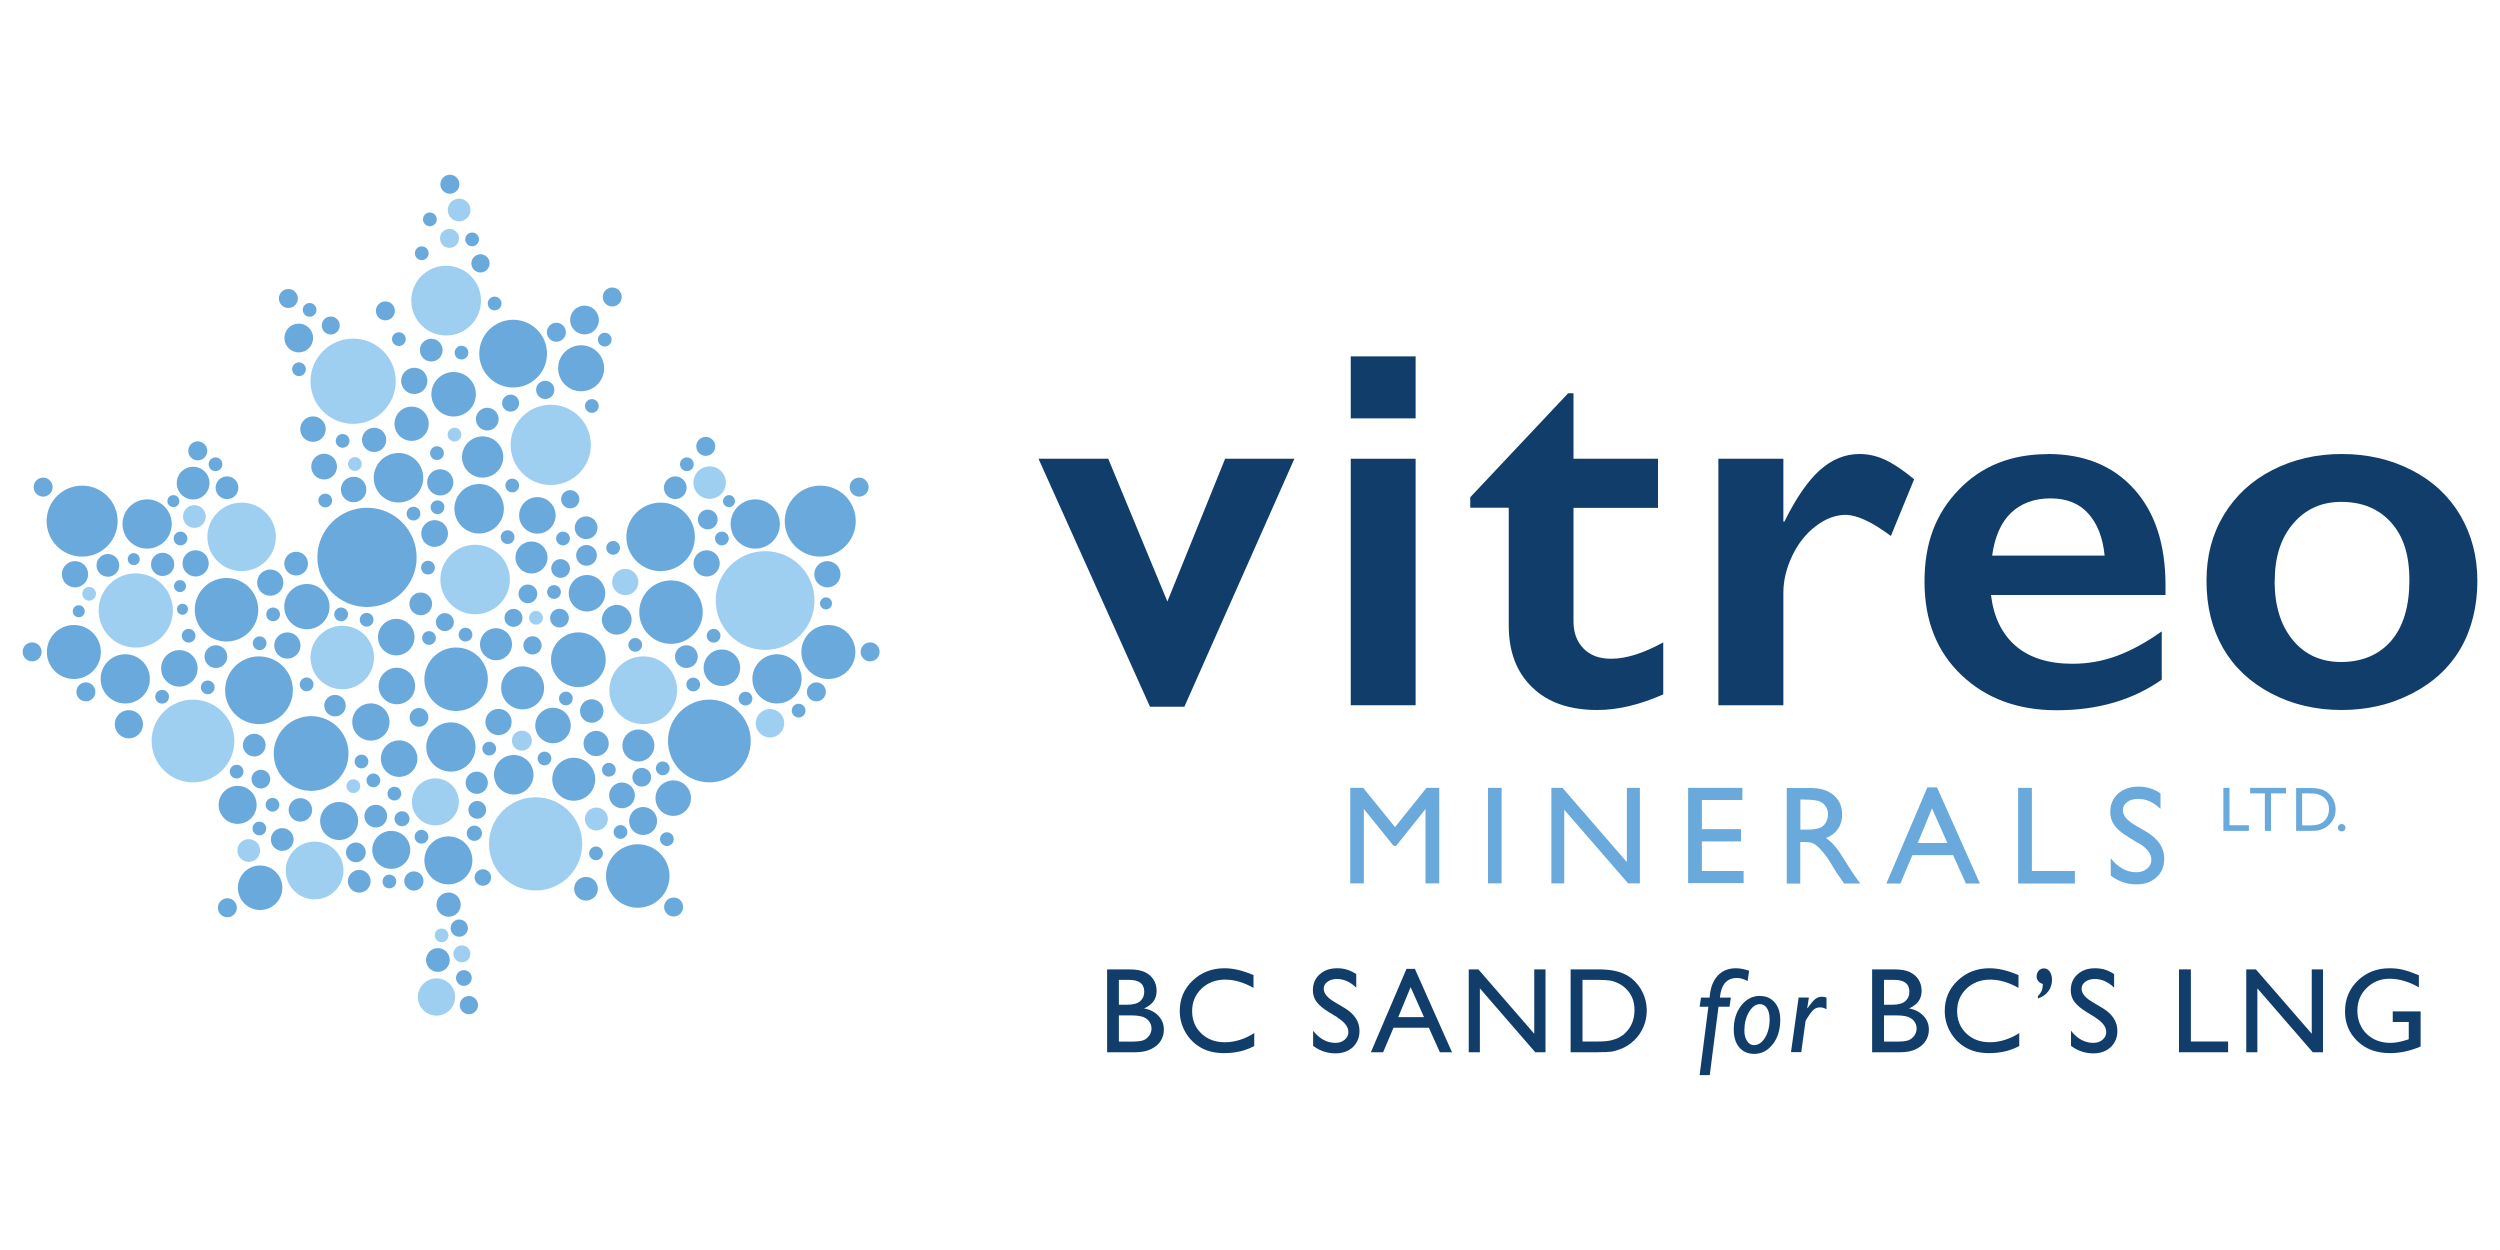 <svg xmlns="http://www.w3.org/2000/svg" id="a" viewBox="0 0 200 100"><path d="M90.81,84.18h-2.24v-6.63h1.74c.55,0,.97.07,1.28.22.31.15.54.35.7.61.16.26.24.56.24.89,0,.65-.34,1.12-1.01,1.4.48.09.87.29,1.16.6s.43.67.43,1.1c0,.34-.09.64-.26.91-.17.27-.43.48-.77.65-.34.17-.76.25-1.26.25ZM90.33,78.39h-.82v1.99h.63c.51,0,.87-.1,1.08-.29s.32-.44.32-.75c0-.64-.41-.95-1.21-.95ZM90.4,81.23h-.89v2.1h.93c.52,0,.87-.04,1.06-.12.18-.08.33-.21.45-.38.11-.17.17-.35.17-.55s-.06-.39-.18-.56-.29-.29-.51-.37-.56-.12-1.03-.12Z" style="fill:#113d6a;"></path><path d="M100.34,82.64v1.04c-.7.38-1.5.57-2.41.57-.74,0-1.37-.15-1.88-.45-.52-.3-.92-.71-1.22-1.23s-.45-1.09-.45-1.69c0-.96.34-1.78,1.03-2.43.69-.66,1.54-.99,2.55-.99.7,0,1.47.18,2.32.55v1.02c-.78-.44-1.53-.66-2.27-.66s-1.39.24-1.89.72c-.5.48-.75,1.08-.75,1.8s.25,1.33.74,1.79c.49.47,1.12.7,1.89.7s1.59-.25,2.35-.74Z" style="fill:#113d6a;"></path><path d="M107.01,81.4l-.72-.44c-.45-.28-.77-.55-.97-.82s-.29-.58-.29-.92c0-.52.18-.95.54-1.27.36-.33.83-.49,1.41-.49s1.06.16,1.52.47v1.08c-.48-.46-.99-.69-1.54-.69-.31,0-.56.07-.76.22-.2.14-.3.33-.3.55,0,.2.07.38.22.56s.38.36.71.55l.72.43c.81.48,1.21,1.1,1.21,1.84,0,.53-.18.96-.53,1.3-.36.33-.82.5-1.39.5-.65,0-1.25-.2-1.79-.6v-1.21c.51.65,1.11.97,1.78.97.3,0,.55-.08.74-.25.2-.17.3-.37.3-.62,0-.4-.29-.79-.87-1.15Z" style="fill:#113d6a;"></path><path d="M112.52,77.51h.67l2.97,6.67h-.97l-.88-1.96h-2.83l-.83,1.96h-.98l2.85-6.67ZM113.92,81.37l-1.07-2.4-.99,2.4h2.06Z" style="fill:#113d6a;"></path><path d="M122.74,77.55h.9v6.63h-.82l-4.43-5.11v5.11h-.89v-6.63h.77l4.47,5.15v-5.15Z" style="fill:#113d6a;"></path><path d="M125.65,84.17v-6.62h2.24c.9,0,1.62.14,2.14.41.53.27.94.67,1.25,1.19.31.53.46,1.1.46,1.72,0,.44-.09.87-.26,1.27-.17.4-.41.76-.73,1.07-.32.32-.7.56-1.12.72-.25.1-.48.16-.69.2-.21.03-.61.05-1.2.05h-2.1ZM127.79,78.39h-1.19v4.93h1.21c.47,0,.84-.03,1.11-.1.26-.07.48-.15.66-.25.18-.1.34-.22.48-.37.47-.47.7-1.07.7-1.8s-.24-1.29-.72-1.74c-.18-.17-.38-.31-.61-.41-.23-.11-.45-.18-.65-.21-.21-.03-.54-.05-.99-.05Z" style="fill:#113d6a;"></path><path d="M138.47,79.81l-.11.73h-.88l-.7,5.47h-.81l.7-5.47h-.7l.11-.73h.69c.05-.75.26-1.33.63-1.74.37-.41.86-.61,1.47-.61.32,0,.68.07,1.06.2l-.12.82c-.3-.16-.58-.24-.85-.24-.82,0-1.27.52-1.37,1.57h.89Z" style="fill:#113d6a;"></path><path d="M140.8,79.68c.49,0,.88.17,1.18.52.3.35.44.81.44,1.38,0,.8-.2,1.45-.6,1.96s-.89.77-1.47.77c-.51,0-.91-.17-1.21-.52-.29-.34-.44-.82-.44-1.44,0-.76.2-1.4.6-1.91.4-.51.9-.77,1.49-.77ZM140.8,80.33c-.34,0-.63.21-.88.63s-.37.91-.37,1.49c0,.34.07.62.22.84.15.22.33.32.55.32.34,0,.64-.2.88-.59s.37-.89.37-1.48c0-.37-.07-.66-.21-.88-.14-.22-.33-.33-.57-.33Z" style="fill:#113d6a;"></path><path d="M144.71,79.81l-.13.83.02.02c.26-.37.47-.62.62-.74s.33-.18.54-.18c.13,0,.25.02.36.07v.93c-.17-.1-.34-.15-.51-.15s-.31.04-.43.12c-.13.08-.28.25-.46.52-.18.26-.27.42-.28.48l-.34,2.46h-.82l.61-4.37h.82Z" style="fill:#113d6a;"></path><path d="M152.01,84.18h-2.24v-6.63h1.74c.55,0,.97.07,1.28.22.31.15.54.35.7.61.16.26.24.56.24.89,0,.65-.34,1.12-1.01,1.4.48.09.87.29,1.16.6s.43.67.43,1.1c0,.34-.09.64-.26.91-.17.27-.43.48-.77.65-.34.17-.76.25-1.26.25ZM151.54,78.39h-.82v1.99h.63c.51,0,.87-.1,1.08-.29s.32-.44.32-.75c0-.64-.41-.95-1.21-.95ZM151.61,81.23h-.89v2.1h.93c.52,0,.87-.04,1.06-.12.18-.08.33-.21.45-.38.11-.17.17-.35.17-.55s-.06-.39-.18-.56-.29-.29-.51-.37-.56-.12-1.03-.12Z" style="fill:#113d6a;"></path><path d="M161.54,82.64v1.04c-.7.38-1.5.57-2.41.57-.74,0-1.37-.15-1.88-.45-.52-.3-.92-.71-1.22-1.23s-.45-1.09-.45-1.69c0-.96.34-1.78,1.03-2.43.69-.66,1.54-.99,2.55-.99.7,0,1.47.18,2.32.55v1.02c-.78-.44-1.53-.66-2.27-.66s-1.39.24-1.89.72c-.5.48-.75,1.08-.75,1.8s.25,1.33.74,1.79c.49.47,1.12.7,1.89.7s1.59-.25,2.35-.74Z" style="fill:#113d6a;"></path><path d="M163.03,79.87v-.18c.14-.14.24-.28.3-.41.06-.14.09-.32.1-.56-.34-.11-.5-.32-.5-.62,0-.17.06-.32.17-.45.12-.12.25-.18.41-.18.19,0,.35.09.47.26s.18.39.18.65c0,.35-.1.67-.3.93s-.48.46-.84.57Z" style="fill:#113d6a;"></path><path d="M167.64,81.4l-.72-.44c-.45-.28-.77-.55-.97-.82s-.29-.58-.29-.92c0-.52.18-.95.54-1.27.36-.33.83-.49,1.41-.49s1.06.16,1.52.47v1.08c-.48-.46-.99-.69-1.54-.69-.31,0-.56.07-.76.22-.2.14-.3.33-.3.55,0,.2.07.38.22.56s.38.36.71.55l.72.43c.81.48,1.21,1.1,1.21,1.84,0,.53-.18.96-.53,1.3-.36.33-.82.5-1.39.5-.65,0-1.25-.2-1.79-.6v-1.21c.51.65,1.11.97,1.78.97.3,0,.55-.08.74-.25.2-.17.3-.37.3-.62,0-.4-.29-.79-.87-1.15Z" style="fill:#113d6a;"></path><path d="M174.32,77.55h.95v5.77h2.98v.86h-3.93v-6.63Z" style="fill:#113d6a;"></path><path d="M184.94,77.55h.9v6.63h-.82l-4.43-5.11v5.11h-.89v-6.63h.77l4.47,5.15v-5.15Z" style="fill:#113d6a;"></path><path d="M191.42,80.91h2.23v2.81c-.82.35-1.63.53-2.43.53-1.1,0-1.97-.32-2.63-.96-.66-.64-.99-1.43-.99-2.37,0-.99.34-1.81,1.02-2.47s1.53-.99,2.56-.99c.37,0,.73.04,1.06.12.34.08.76.23,1.27.44v.97c-.79-.46-1.58-.69-2.35-.69-.72,0-1.33.25-1.83.74-.5.49-.74,1.1-.74,1.82s.25,1.37.74,1.85c.5.48,1.14.72,1.92.72.38,0,.83-.09,1.36-.26l.09-.03v-1.38h-1.28v-.84Z" style="fill:#113d6a;"></path><path d="M114.12,63.03h1.02v7.64h-1.1v-5.95l-2.35,2.95h-.2l-2.38-2.95v5.95h-1.09v-7.64h1.04l2.54,3.14,2.52-3.14Z" style="fill:#69a9db;"></path><path d="M119.04,63.03h1.09v7.64h-1.09v-7.64Z" style="fill:#69a9db;"></path><path d="M130.15,63.03h1.04v7.64h-.94l-5.11-5.89v5.89h-1.03v-7.64h.89l5.15,5.94v-5.94Z" style="fill:#69a9db;"></path><path d="M135.06,63.03h4.33v.97h-3.24v2.33h3.13v.98h-3.13v2.37h3.34v.97h-4.44v-7.63Z" style="fill:#69a9db;"></path><path d="M142.94,70.68v-7.64h1.91c.77,0,1.39.19,1.84.57.45.38.68.9.68,1.55,0,.45-.11.83-.33,1.15-.22.32-.54.57-.96.73.24.16.48.38.72.66s.56.76.98,1.45c.27.43.48.76.64.98l.4.55h-1.3l-.33-.5s-.03-.05-.07-.09l-.21-.3-.34-.56-.37-.6c-.23-.31-.43-.56-.62-.75-.19-.19-.36-.32-.51-.4-.15-.08-.41-.12-.76-.12h-.29v3.33h-1.09ZM144.36,63.96h-.33v2.41h.42c.55,0,.93-.05,1.14-.14.21-.09.37-.24.48-.43.11-.19.17-.41.17-.65s-.06-.46-.19-.65c-.13-.19-.31-.33-.54-.41s-.62-.12-1.15-.12Z" style="fill:#69a9db;"></path><path d="M154.19,62.99h.77l3.43,7.69h-1.12l-1.02-2.27h-3.26l-.96,2.27h-1.12l3.28-7.69ZM155.79,67.44l-1.23-2.77-1.14,2.77h2.38Z" style="fill:#69a9db;"></path><path d="M161.46,63.03h1.09v6.65h3.44v1h-4.54v-7.64Z" style="fill:#69a9db;"></path><path d="M171.09,67.47l-.83-.51c-.52-.32-.89-.63-1.11-.94s-.33-.66-.33-1.06c0-.6.21-1.09.63-1.47.42-.37.96-.56,1.63-.56s1.22.18,1.76.54v1.24c-.55-.53-1.14-.8-1.78-.8-.36,0-.65.08-.88.25-.23.17-.35.38-.35.64,0,.23.08.44.25.64.17.2.44.41.82.63l.84.49c.93.56,1.4,1.27,1.4,2.13,0,.61-.2,1.11-.62,1.49s-.94.57-1.6.57c-.75,0-1.44-.23-2.06-.7v-1.39c.59.75,1.27,1.12,2.05,1.12.34,0,.63-.1.86-.29.23-.19.34-.43.34-.72,0-.46-.34-.91-1.01-1.32Z" style="fill:#69a9db;"></path><path d="M177.87,63.03h.49v2.99h1.55v.45h-2.04v-3.44Z" style="fill:#69a9db;"></path><path d="M180.01,63.03h2.87v.44h-1.2v3h-.49v-3h-1.18v-.44Z" style="fill:#69a9db;"></path><path d="M183.69,66.47v-3.43h1.16c.47,0,.84.07,1.11.21s.49.35.65.62c.16.27.24.57.24.89,0,.23-.04.45-.13.66-.09.21-.21.39-.38.55-.17.16-.36.29-.58.37-.13.05-.25.08-.36.1-.11.02-.32.03-.62.03h-1.09ZM184.79,63.47h-.62v2.56h.63c.25,0,.44-.02.57-.05s.25-.08.34-.13c.09-.05.17-.12.25-.19.24-.25.36-.56.36-.93s-.12-.67-.37-.9c-.09-.09-.2-.16-.32-.21-.12-.06-.23-.09-.34-.11-.11-.02-.28-.03-.51-.03Z" style="fill:#69a9db;"></path><path d="M187.34,65.92c.08,0,.15.03.21.09.06.06.09.13.09.21s-.03.15-.09.21-.13.08-.22.08-.15-.03-.21-.08-.09-.12-.09-.21.03-.15.09-.21c.06-.06.13-.09.21-.09Z" style="fill:#69a9db;"></path><polygon points="94.75 56.54 103.55 36.7 98.01 36.7 93.39 48.12 88.66 36.7 83.08 36.7 92 56.54 94.75 56.54" style="fill:#113d6a;"></polygon><path d="M113.25,36.7v19.72h-5.19v-19.72h5.19Z" style="fill:#113d6a;"></path><path d="M113.25,28.51v4.96h-5.19v-4.96h5.19Z" style="fill:#113d6a;"></path><path d="M125.46,31.46h.42v5.24h6.76v3.93h-6.76v9.1c0,.89.27,1.6.8,2.15.53.55,1.27.82,2.2.82,1.21,0,2.6-.44,4.18-1.31v4.16c-1.87.83-3.63,1.25-5.28,1.25-2.22,0-3.96-.6-5.21-1.82-1.25-1.21-1.87-2.85-1.87-4.92v-9.44h-3.08v-.84l7.83-8.32Z" style="fill:#113d6a;"></path><path d="M148.76,36.32c.69,0,1.37.15,2.04.46.67.31,1.45.83,2.33,1.56l-1.86,4.54c-1.51-1.13-2.72-1.69-3.63-1.69-.8,0-1.59.3-2.38.9s-1.41,1.39-1.88,2.37c-.47.99-.71,1.97-.71,2.96v9h-5.2v-19.72h5.2v5.03h.08c.94-1.9,1.89-3.28,2.85-4.13s2.01-1.28,3.15-1.28Z" style="fill:#113d6a;"></path><path d="M163.83,36.32c2.9,0,5.2.93,6.88,2.79,1.69,1.86,2.53,4.43,2.53,7.71v.78h-13.96c.21,1.76.87,3.11,1.97,4.07,1.1.95,2.62,1.43,4.55,1.43,1.24,0,2.43-.21,3.58-.64,1.15-.43,2.33-1.08,3.56-1.95v3.86c-2.31,1.63-5.11,2.45-8.4,2.45-3.11,0-5.65-.94-7.62-2.81-1.97-1.87-2.96-4.36-2.96-7.48s.91-5.45,2.74-7.35c1.82-1.9,4.2-2.85,7.13-2.85ZM168.37,44.45c-.14-1.44-.58-2.56-1.31-3.37-.73-.81-1.74-1.21-3.02-1.21s-2.36.39-3.16,1.16c-.8.77-1.3,1.91-1.51,3.42h9Z" style="fill:#113d6a;"></path><path d="M187.33,36.32c2.06,0,3.92.43,5.6,1.29s2.97,2.06,3.89,3.61c.91,1.55,1.37,3.3,1.37,5.26s-.44,3.83-1.32,5.36c-.88,1.53-2.18,2.75-3.89,3.63-1.71.89-3.59,1.33-5.65,1.33s-3.95-.44-5.64-1.33c-1.69-.89-2.97-2.1-3.85-3.63-.88-1.54-1.32-3.32-1.32-5.36s.46-3.75,1.39-5.29c.93-1.54,2.22-2.74,3.89-3.59,1.66-.85,3.51-1.28,5.53-1.28ZM181.97,46.48c0,1.97.48,3.54,1.45,4.72s2.26,1.76,3.88,1.76,3.02-.56,3.99-1.69c.97-1.13,1.46-2.74,1.46-4.84s-.49-3.54-1.47-4.64c-.98-1.09-2.31-1.64-3.98-1.64-1.58,0-2.86.58-3.84,1.73-.99,1.15-1.48,2.68-1.48,4.58Z" style="fill:#113d6a;"></path><circle cx="18.19" cy="72.62" r=".76" style="fill:#69a9db;"></circle><circle cx="36.74" cy="74.25" r=".69" style="fill:#69a9db;"></circle><circle cx="53.89" cy="72.56" r=".76" style="fill:#69a9db;"></circle><circle cx="2.57" cy="52.15" r=".76" style="fill:#69a9db;"></circle><circle cx="6.87" cy="55.35" r=".76" style="fill:#69a9db;"></circle><circle cx="3.45" cy="38.97" r=".76" style="fill:#69a9db;"></circle><circle cx="23.07" cy="23.88" r=".76" style="fill:#69a9db;"></circle><circle cx="44.51" cy="26.58" r=".76" style="fill:#69a9db;"></circle><circle cx="35.99" cy="14.74" r=".76" style="fill:#69a9db;"></circle><circle cx="35.96" cy="19.07" r=".76" style="fill:#9fcff0;"></circle><circle cx="48.98" cy="23.76" r=".76" style="fill:#69a9db;"></circle><circle cx="51.02" cy="70.08" r="2.54" style="fill:#69a9db;"></circle><circle cx="36.49" cy="54.34" r="2.54" style="fill:#69a9db;"></circle><circle cx="20.72" cy="55.22" r="2.71" style="fill:#69a9db;"></circle><circle cx="18.12" cy="48.78" r="2.54" style="fill:#69a9db;"></circle><circle cx="29.36" cy="44.59" r="3.97" style="fill:#69a9db;"></circle><circle cx="35.69" cy="24.05" r="2.79" style="fill:#9fcff0;"></circle><circle cx="19.33" cy="42.95" r="2.74" style="fill:#9fcff0;"></circle><circle cx="11.77" cy="41.92" r="1.97" style="fill:#69a9db;"></circle><circle cx="36.07" cy="59.76" r="1.97" style="fill:#69a9db;"></circle><circle cx="10.02" cy="54.31" r="1.97" style="fill:#69a9db;"></circle><circle cx="24.55" cy="48.53" r="1.81" style="fill:#69a9db;"></circle><circle cx="19.01" cy="64.39" r="1.52" style="fill:#69a9db;"></circle><circle cx="27.13" cy="65.68" r="1.52" style="fill:#69a9db;"></circle><circle cx="31.3" cy="67.99" r="1.52" style="fill:#69a9db;"></circle><circle cx="15.45" cy="38.65" r="1.31" style="fill:#69a9db;"></circle><circle cx="14.35" cy="53.47" r="1.46" style="fill:#69a9db;"></circle><circle cx="36.29" cy="31.54" r="1.78" style="fill:#69a9db;"></circle><circle cx="31.75" cy="54.88" r="1.46" style="fill:#69a9db;"></circle><circle cx="31.93" cy="60.69" r="1.46" style="fill:#69a9db;"></circle><circle cx="34.83" cy="64.15" r="1.88" style="fill:#9fcff0;"></circle><circle cx="34.92" cy="79.76" r="1.49" style="fill:#9fcff0;"></circle><circle cx="31.7" cy="50.97" r="1.46" style="fill:#69a9db;"></circle><circle cx="46.96" cy="47.46" r="1.46" style="fill:#69a9db;"></circle><circle cx="42.99" cy="41.23" r="1.46" style="fill:#69a9db;"></circle><circle cx="35.87" cy="68.83" r="1.92" style="fill:#69a9db;"></circle><circle cx="20.81" cy="71.02" r="1.78" style="fill:#69a9db;"></circle><circle cx="18.16" cy="39.02" r=".91" style="fill:#69a9db;"></circle><circle cx="15.55" cy="41.32" r=".91" style="fill:#9fcff0;"></circle><circle cx="28.29" cy="39.16" r="1.02" style="fill:#69a9db;"></circle><circle cx="25.04" cy="34.33" r="1.02" style="fill:#69a9db;"></circle><circle cx="23.69" cy="45.09" r=".95" style="fill:#69a9db;"></circle><circle cx="10.31" cy="57.94" r="1.13" style="fill:#69a9db;"></circle><circle cx="20.34" cy="59.61" r=".91" style="fill:#69a9db;"></circle><circle cx="33.66" cy="48.31" r=".91" style="fill:#69a9db;"></circle><circle cx="46.89" cy="42.22" r=".91" style="fill:#69a9db;"></circle><circle cx="31.88" cy="38.22" r="1.98" style="fill:#69a9db;"></circle><circle cx="38.33" cy="40.7" r="1.98" style="fill:#69a9db;"></circle><circle cx="22.58" cy="67.16" r=".91" style="fill:#69a9db;"></circle><circle cx="19.9" cy="68.04" r=".91" style="fill:#9fcff0;"></circle><circle cx="28.74" cy="70.5" r=".91" style="fill:#69a9db;"></circle><circle cx="35.03" cy="76.8" r=".95" style="fill:#69a9db;"></circle><circle cx="35.89" cy="72.37" r=".97" style="fill:#69a9db;"></circle><circle cx="37.51" cy="80.41" r=".73" style="fill:#69a9db;"></circle><circle cx="30.06" cy="65.29" r=".91" style="fill:#69a9db;"></circle><circle cx="17.27" cy="52.53" r=".91" style="fill:#69a9db;"></circle><circle cx="8.63" cy="45.23" r=".91" style="fill:#69a9db;"></circle><circle cx="25.93" cy="37.33" r="1.03" style="fill:#69a9db;"></circle><circle cx="41.81" cy="55.03" r="1.72" style="fill:#69a9db;"></circle><circle cx="45.9" cy="62.34" r="1.72" style="fill:#69a9db;"></circle><circle cx="5.91" cy="52.16" r="2.16" style="fill:#69a9db;"></circle><circle cx="24.89" cy="60.28" r="2.99" style="fill:#69a9db;"></circle><circle cx="38.01" cy="46.36" r="2.78" style="fill:#9fcff0;"></circle><circle cx="42.85" cy="67.51" r="3.73" style="fill:#9fcff0;"></circle><circle cx="28.25" cy="30.5" r="3.41" style="fill:#9fcff0;"></circle><circle cx="15.44" cy="59.28" r="3.31" style="fill:#9fcff0;"></circle><circle cx="25.17" cy="69.64" r="2.31" style="fill:#9fcff0;"></circle><circle cx="10.86" cy="48.84" r="2.97" style="fill:#9fcff0;"></circle><circle cx="6.57" cy="41.69" r="2.84" style="fill:#69a9db;"></circle><circle cx="15.82" cy="36.07" r=".76" style="fill:#69a9db;"></circle><circle cx="17.24" cy="37.14" r=".55" style="fill:#69a9db;"></circle><circle cx="14.44" cy="43.08" r=".55" style="fill:#69a9db;"></circle><circle cx="26.02" cy="40.04" r=".55" style="fill:#69a9db;"></circle><circle cx="27.41" cy="35.27" r=".55" style="fill:#69a9db;"></circle><circle cx="23.92" cy="29.54" r=".55" style="fill:#69a9db;"></circle><circle cx="40.85" cy="32.25" r=".68" style="fill:#69a9db;"></circle><circle cx="36.36" cy="34.77" r=".55" style="fill:#9fcff0;"></circle><circle cx="47.35" cy="32.48" r=".55" style="fill:#69a9db;"></circle><circle cx="43.62" cy="31.19" r=".73" style="fill:#69a9db;"></circle><circle cx="38.44" cy="21.07" r=".73" style="fill:#69a9db;"></circle><circle cx="45.62" cy="39.94" r=".73" style="fill:#69a9db;"></circle><circle cx="15.09" cy="50.86" r=".55" style="fill:#69a9db;"></circle><circle cx="13.01" cy="45.15" r=".93" style="fill:#69a9db;"></circle><circle cx="21.85" cy="49.15" r=".55" style="fill:#69a9db;"></circle><circle cx="16.62" cy="54.99" r=".55" style="fill:#69a9db;"></circle><circle cx="29.33" cy="49.58" r=".55" style="fill:#69a9db;"></circle><circle cx="7.13" cy="47.5" r=".55" style="fill:#9fcff0;"></circle><circle cx="35.59" cy="49.77" r=".72" style="fill:#69a9db;"></circle><circle cx="26.8" cy="56.45" r=".86" style="fill:#69a9db;"></circle><circle cx="29.67" cy="57.76" r="1.49" style="fill:#69a9db;"></circle><circle cx="41.08" cy="49.43" r=".72" style="fill:#69a9db;"></circle><circle cx="34.32" cy="51.04" r=".55" style="fill:#69a9db;"></circle><circle cx="33.08" cy="41.09" r=".55" style="fill:#69a9db;"></circle><circle cx="20.77" cy="51.46" r=".55" style="fill:#69a9db;"></circle><circle cx="39.14" cy="59.89" r=".55" style="fill:#69a9db;"></circle><circle cx="28.92" cy="60.92" r=".55" style="fill:#69a9db;"></circle><circle cx="42.88" cy="49.42" r=".55" style="fill:#9fcff0;"></circle><circle cx="48.71" cy="61.58" r=".55" style="fill:#69a9db;"></circle><circle cx="41.75" cy="59.25" r=".8" style="fill:#9fcff0;"></circle><circle cx="24.53" cy="54.75" r=".55" style="fill:#69a9db;"></circle><circle cx="37.24" cy="50.77" r=".55" style="fill:#69a9db;"></circle><circle cx="14.6" cy="48.74" r=".44" style="fill:#69a9db;"></circle><circle cx="34.96" cy="36.25" r=".55" style="fill:#69a9db;"></circle><circle cx="31.91" cy="27.13" r=".55" style="fill:#69a9db;"></circle><circle cx="39.57" cy="24.28" r=".55" style="fill:#69a9db;"></circle><circle cx="29.93" cy="35.19" r=".97" style="fill:#69a9db;"></circle><circle cx="35" cy="40.58" r=".55" style="fill:#69a9db;"></circle><circle cx="28.39" cy="37.12" r=".55" style="fill:#9fcff0;"></circle><circle cx="32.93" cy="33.9" r="1.37" style="fill:#69a9db;"></circle><circle cx="34.77" cy="42.68" r="1.07" style="fill:#69a9db;"></circle><circle cx="36.92" cy="28.21" r=".55" style="fill:#69a9db;"></circle><circle cx="18.93" cy="61.73" r=".55" style="fill:#69a9db;"></circle><circle cx="33.11" cy="70.48" r=".77" style="fill:#69a9db;"></circle><circle cx="46.88" cy="71.1" r=".95" style="fill:#69a9db;"></circle><circle cx="21.8" cy="64.38" r=".55" style="fill:#69a9db;"></circle><circle cx="28.27" cy="62.89" r=".55" style="fill:#9fcff0;"></circle><circle cx="28.47" cy="68.19" r=".79" style="fill:#69a9db;"></circle><circle cx="20.75" cy="66.28" r=".55" style="fill:#69a9db;"></circle><circle cx="36.95" cy="76.31" r=".68" style="fill:#9fcff0;"></circle><circle cx="38.63" cy="70.2" r=".66" style="fill:#69a9db;"></circle><circle cx="27.29" cy="49.15" r=".55" style="fill:#69a9db;"></circle><circle cx="46.92" cy="44.43" r=".83" style="fill:#69a9db;"></circle><circle cx="20.87" cy="62.33" r=".75" style="fill:#69a9db;"></circle><circle cx="33.52" cy="57.39" r=".75" style="fill:#69a9db;"></circle><circle cx="39.88" cy="57.76" r="1.05" style="fill:#69a9db;"></circle><circle cx="12.97" cy="55.74" r=".55" style="fill:#69a9db;"></circle><circle cx="13.87" cy="40.09" r=".48" style="fill:#69a9db;"></circle><circle cx="6.3" cy="48.9" r=".48" style="fill:#69a9db;"></circle><circle cx="10.7" cy="44.73" r=".48" style="fill:#69a9db;"></circle><circle cx="14.4" cy="46.89" r=".48" style="fill:#69a9db;"></circle><circle cx="6" cy="45.94" r="1.05" style="fill:#69a9db;"></circle><circle cx="22.99" cy="51.64" r="1.05" style="fill:#69a9db;"></circle><circle cx="49.34" cy="49.58" r="1.19" style="fill:#69a9db;"></circle><circle cx="35.22" cy="38.59" r="1.05" style="fill:#69a9db;"></circle><circle cx="33.14" cy="30.47" r="1.05" style="fill:#69a9db;"></circle><circle cx="15.65" cy="45.07" r="1.05" style="fill:#69a9db;"></circle><circle cx="21.62" cy="46.61" r="1.05" style="fill:#69a9db;"></circle><circle cx="69.61" cy="52.15" r=".76" style="fill:#69a9db;"></circle><circle cx="65.31" cy="55.35" r=".76" style="fill:#69a9db;"></circle><circle cx="68.73" cy="38.97" r=".76" style="fill:#69a9db;"></circle><circle cx="51.46" cy="55.22" r="2.71" style="fill:#9fcff0;"></circle><circle cx="41.05" cy="28.29" r="2.71" style="fill:#69a9db;"></circle><circle cx="44.06" cy="35.59" r="3.21" style="fill:#9fcff0;"></circle><circle cx="53.68" cy="48.97" r="2.54" style="fill:#69a9db;"></circle><circle cx="27.38" cy="52.6" r="2.54" style="fill:#9fcff0;"></circle><circle cx="52.85" cy="42.95" r="2.74" style="fill:#69a9db;"></circle><circle cx="60.42" cy="41.92" r="1.97" style="fill:#69a9db;"></circle><circle cx="62.16" cy="54.31" r="1.97" style="fill:#69a9db;"></circle><circle cx="56.77" cy="38.61" r="1.3" style="fill:#9fcff0;"></circle><circle cx="46.49" cy="29.46" r="1.84" style="fill:#69a9db;"></circle><circle cx="57.75" cy="53.42" r="1.46" style="fill:#69a9db;"></circle><circle cx="54.02" cy="39.02" r=".91" style="fill:#69a9db;"></circle><circle cx="56.62" cy="41.56" r=".79" style="fill:#69a9db;"></circle><circle cx="34.5" cy="28.01" r=".91" style="fill:#69a9db;"></circle><circle cx="38.98" cy="33.53" r=".91" style="fill:#69a9db;"></circle><circle cx="36.73" cy="16.8" r=".91" style="fill:#9fcff0;"></circle><circle cx="23.9" cy="27.04" r="1.15" style="fill:#69a9db;"></circle><circle cx="46.76" cy="25.6" r="1.15" style="fill:#69a9db;"></circle><circle cx="61.6" cy="57.86" r="1.14" style="fill:#9fcff0;"></circle><circle cx="53.86" cy="63.85" r="1.42" style="fill:#69a9db;"></circle><circle cx="44.24" cy="58.04" r="1.42" style="fill:#69a9db;"></circle><circle cx="41.1" cy="61.98" r="1.58" style="fill:#69a9db;"></circle><circle cx="46.27" cy="52.78" r="2.19" style="fill:#69a9db;"></circle><circle cx="51.07" cy="59.64" r="1.28" style="fill:#69a9db;"></circle><circle cx="47.34" cy="56.88" r=".94" style="fill:#69a9db;"></circle><circle cx="24.03" cy="64.79" r=".94" style="fill:#69a9db;"></circle><circle cx="39.68" cy="51.54" r="1.28" style="fill:#69a9db;"></circle><circle cx="42.52" cy="44.6" r="1.28" style="fill:#69a9db;"></circle><circle cx="38.61" cy="36.56" r="1.65" style="fill:#69a9db;"></circle><circle cx="54.91" cy="52.53" r=".91" style="fill:#69a9db;"></circle><circle cx="66.27" cy="52.16" r="2.16" style="fill:#69a9db;"></circle><circle cx="56.75" cy="59.28" r="3.31" style="fill:#69a9db;"></circle><circle cx="61.21" cy="48.04" r="3.95" style="fill:#9fcff0;"></circle><circle cx="65.62" cy="41.69" r="2.84" style="fill:#69a9db;"></circle><circle cx="56.46" cy="35.71" r=".76" style="fill:#69a9db;"></circle><circle cx="54.95" cy="37.14" r=".55" style="fill:#69a9db;"></circle><circle cx="34.39" cy="17.55" r=".55" style="fill:#69a9db;"></circle><circle cx="33.74" cy="20.26" r=".55" style="fill:#69a9db;"></circle><circle cx="37.77" cy="19.15" r=".55" style="fill:#69a9db;"></circle><circle cx="24.77" cy="24.79" r=".55" style="fill:#69a9db;"></circle><circle cx="48.38" cy="27.17" r=".55" style="fill:#69a9db;"></circle><circle cx="30.83" cy="24.87" r=".76" style="fill:#69a9db;"></circle><circle cx="26.46" cy="26.04" r=".72" style="fill:#69a9db;"></circle><circle cx="57.75" cy="43.08" r=".55" style="fill:#69a9db;"></circle><circle cx="57.09" cy="50.86" r=".55" style="fill:#69a9db;"></circle><circle cx="55.46" cy="54.76" r=".55" style="fill:#69a9db;"></circle><circle cx="49.05" cy="43.83" r=".55" style="fill:#69a9db;"></circle><circle cx="34.24" cy="45.41" r=".55" style="fill:#69a9db;"></circle><circle cx="45.04" cy="43.08" r=".55" style="fill:#69a9db;"></circle><circle cx="40.61" cy="42.97" r=".55" style="fill:#69a9db;"></circle><circle cx="42.6" cy="51.63" r=".73" style="fill:#69a9db;"></circle><circle cx="44.32" cy="47.36" r=".55" style="fill:#69a9db;"></circle><circle cx="40.98" cy="38.84" r=".55" style="fill:#69a9db;"></circle><circle cx="53.02" cy="61.47" r=".55" style="fill:#69a9db;"></circle><circle cx="43.56" cy="60.68" r=".55" style="fill:#69a9db;"></circle><circle cx="53.35" cy="67.13" r=".55" style="fill:#69a9db;"></circle><circle cx="47.68" cy="68.27" r=".55" style="fill:#69a9db;"></circle><circle cx="47.71" cy="65.52" r=".92" style="fill:#9fcff0;"></circle><circle cx="50.82" cy="51.59" r=".55" style="fill:#69a9db;"></circle><circle cx="31.15" cy="70.52" r=".55" style="fill:#69a9db;"></circle><circle cx="35.33" cy="74.83" r=".55" style="fill:#9fcff0;"></circle><circle cx="37.11" cy="78.24" r=".63" style="fill:#69a9db;"></circle><circle cx="33.72" cy="66.94" r=".55" style="fill:#69a9db;"></circle><circle cx="37.95" cy="66.66" r=".61" style="fill:#69a9db;"></circle><circle cx="31.55" cy="63.49" r=".55" style="fill:#69a9db;"></circle><circle cx="32.16" cy="65.5" r=".6" style="fill:#69a9db;"></circle><circle cx="29.87" cy="62.43" r=".55" style="fill:#69a9db;"></circle><circle cx="49.64" cy="66.56" r=".55" style="fill:#69a9db;"></circle><circle cx="38.18" cy="64.79" r=".71" style="fill:#69a9db;"></circle><circle cx="45.27" cy="55.88" r=".55" style="fill:#69a9db;"></circle><circle cx="49.76" cy="63.63" r="1.03" style="fill:#69a9db;"></circle><circle cx="63.89" cy="56.85" r=".55" style="fill:#69a9db;"></circle><circle cx="51.45" cy="65.68" r="1.12" style="fill:#69a9db;"></circle><circle cx="51.34" cy="62.18" r=".75" style="fill:#69a9db;"></circle><circle cx="47.69" cy="59.48" r="1.01" style="fill:#69a9db;"></circle><circle cx="38.14" cy="62.62" r=".89" style="fill:#69a9db;"></circle><circle cx="44.76" cy="49.45" r=".75" style="fill:#69a9db;"></circle><circle cx="42.23" cy="47.51" r=".75" style="fill:#69a9db;"></circle><circle cx="44.85" cy="45.48" r=".75" style="fill:#69a9db;"></circle><circle cx="59.64" cy="55.89" r=".55" style="fill:#69a9db;"></circle><circle cx="58.32" cy="40.09" r=".48" style="fill:#69a9db;"></circle><circle cx="66.08" cy="48.27" r=".48" style="fill:#69a9db;"></circle><circle cx="66.19" cy="45.94" r="1.05" style="fill:#69a9db;"></circle><circle cx="56.53" cy="45.07" r="1.05" style="fill:#69a9db;"></circle><circle cx="50.02" cy="46.56" r="1.05" style="fill:#9fcff0;"></circle></svg>